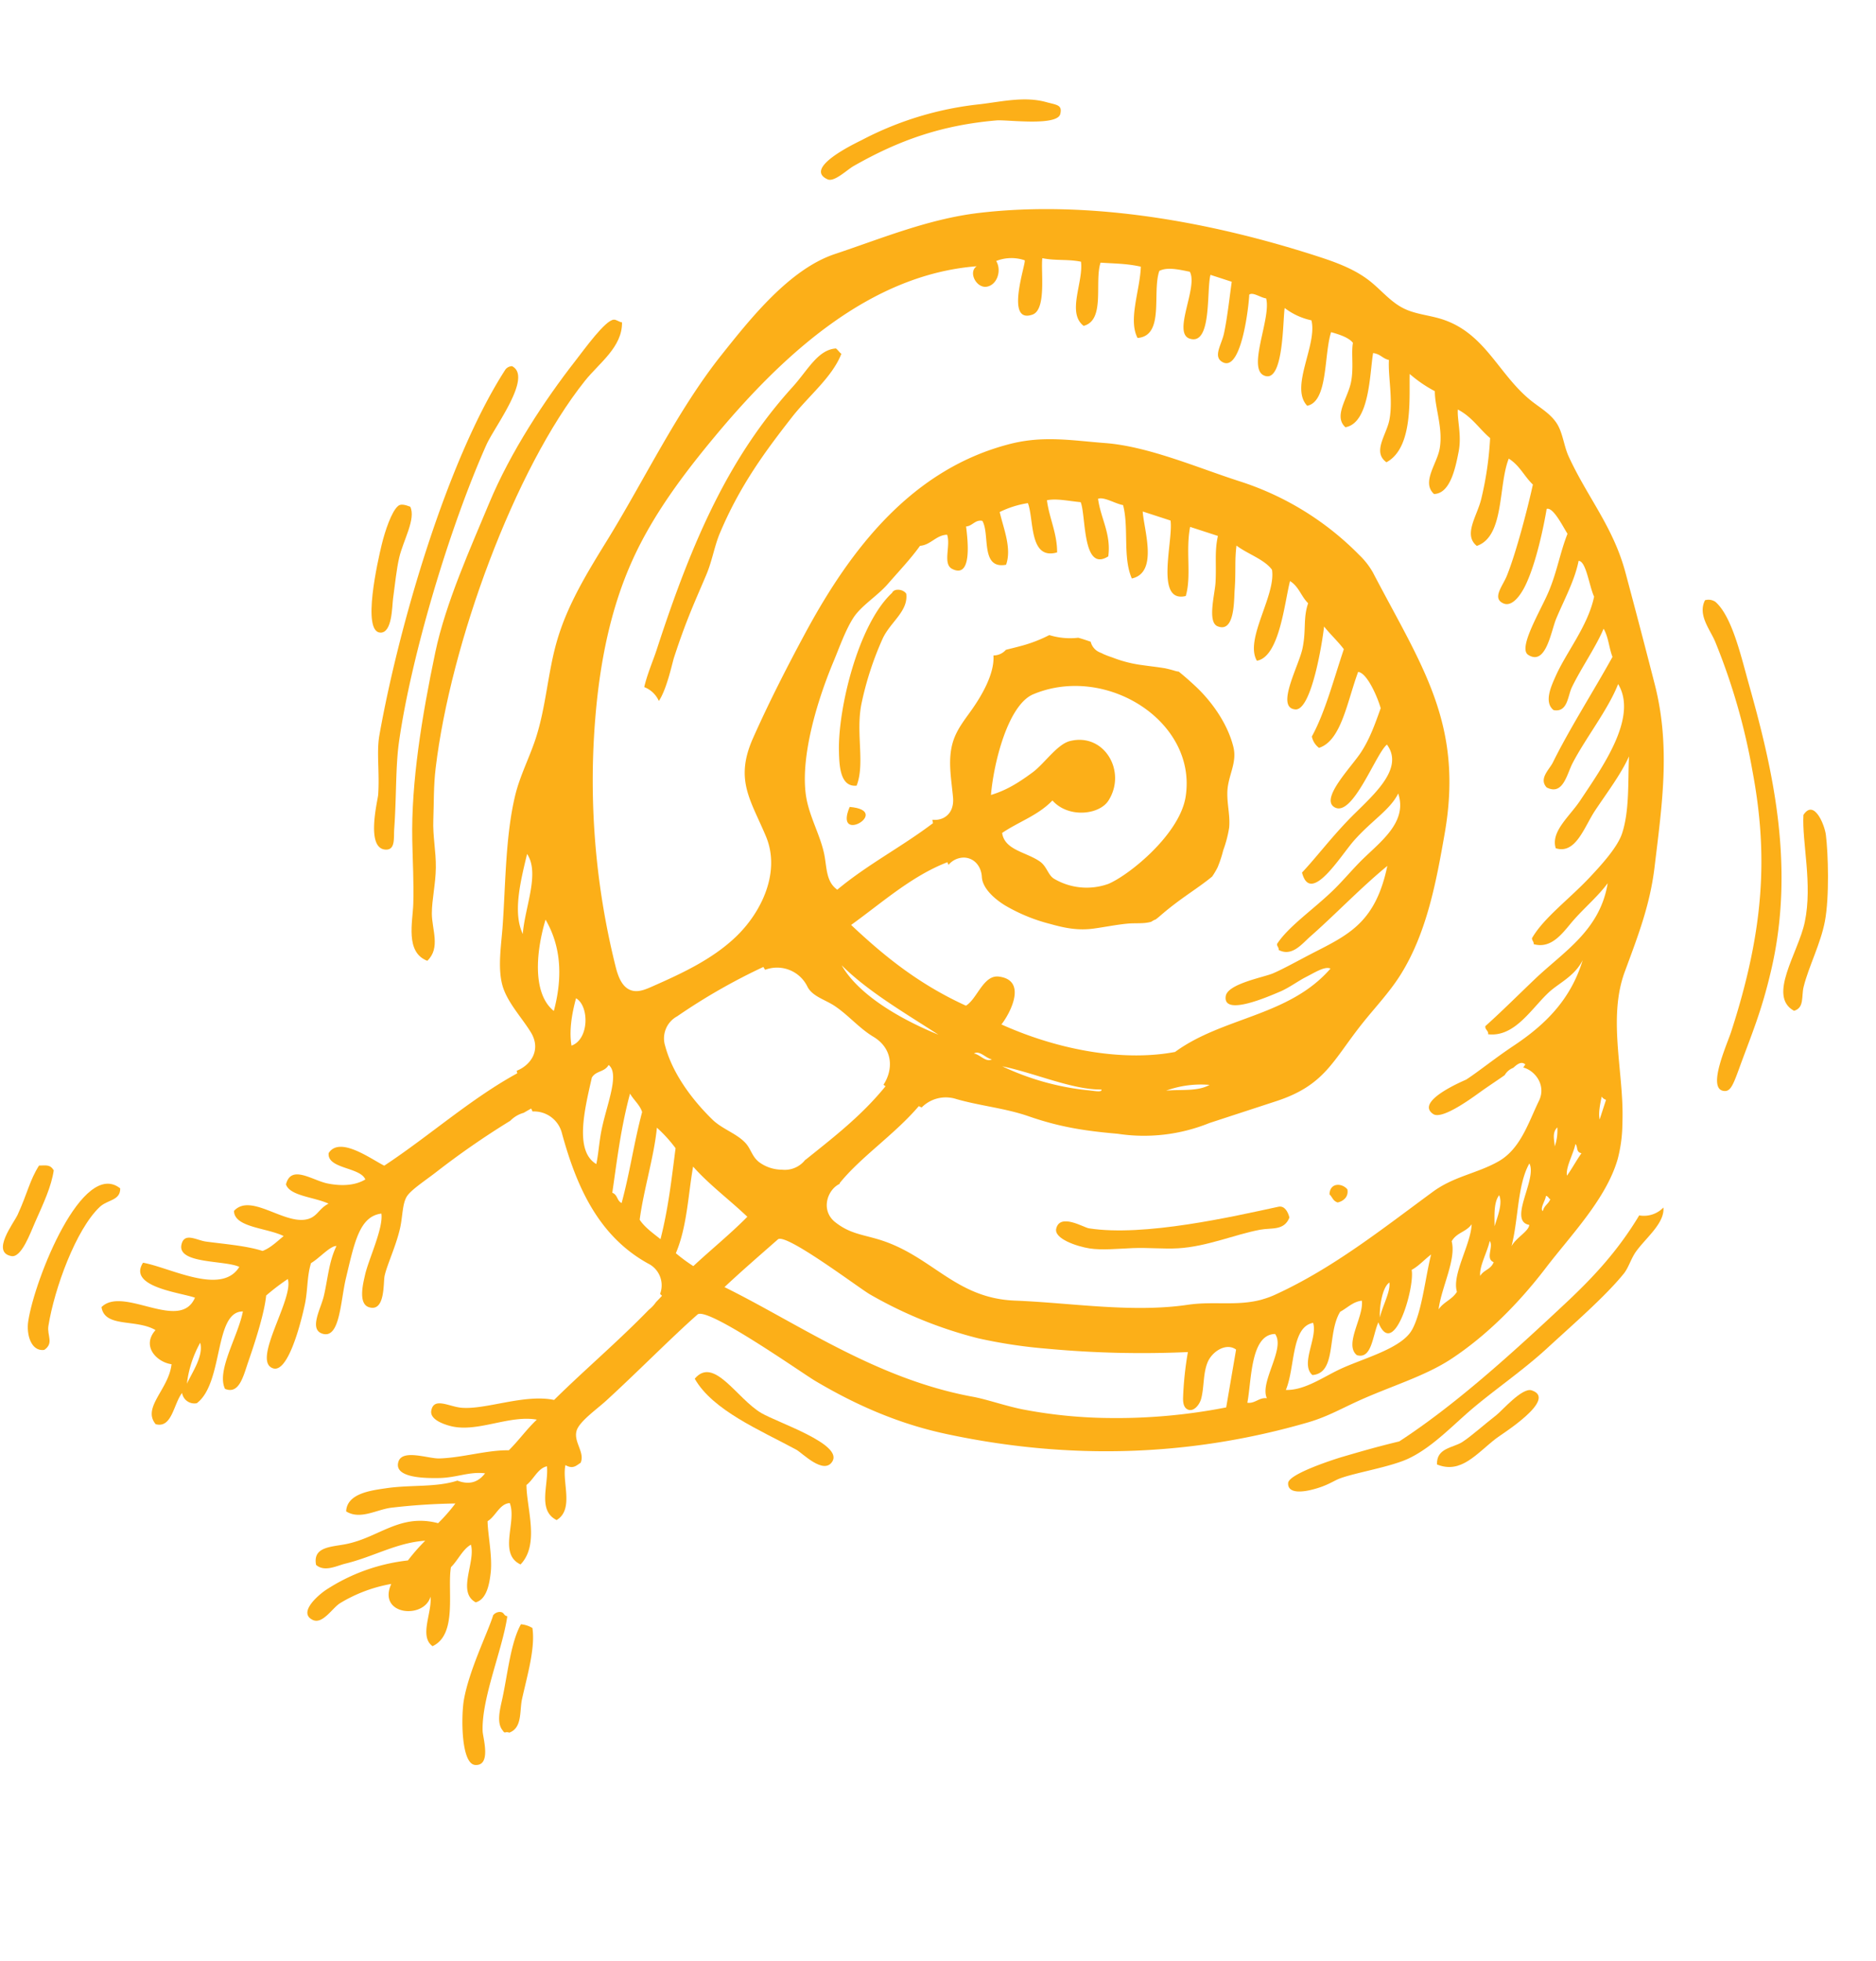 <?xml version="1.0" encoding="utf-8"?>
<svg xmlns="http://www.w3.org/2000/svg" width="506.051" height="528.65" viewBox="0 0 506.051 528.65">
  <g id="Group_652" data-name="Group 652" transform="matrix(0.951, 0.309, -0.309, 0.951, 785.489, -4148.951)">
    <path id="Path_2644" data-name="Path 2644" d="M362.847,419.115c2.991-.131,4.413-.7,4.637,1.854.3,3.476-13.3,5.916-15.77,6.959-13.7,5.78-23.447,13.235-32.931,23.653-1.367,1.5-3.6,5.789-5.563,5.565-7.187-.811,3.782-11.23,5.563-12.983a88.481,88.481,0,0,1,27.364-19.02c5.39-2.508,10.774-5.767,16.7-6.028" transform="translate(449.131 3708.719)" fill="#fcaf18" fill-rule="evenodd"/>
    <path id="Path_2645" data-name="Path 2645" d="M429.376,452.232a3.34,3.34,0,0,1,2.785-.463c5.435,2.3,11.038,11.685,15.3,18.087,12.515,18.77,27.124,42.225,29.686,71.428,1.026,11.742.352,18.2,0,28.292-.18,5.045-.357,6.779-2.322,6.959-4.234.379-2.785-12.254-2.785-15.772,0-29.38-5.384-48.754-16.231-68.643a169.975,169.975,0,0,0-20.4-30.149c-2.377-2.725-6.72-5.359-6.033-9.739" transform="translate(593.167 3748.422)" fill="#fcaf18" fill-rule="evenodd"/>
    <path id="Path_2646" data-name="Path 2646" d="M330.784,455.463c-4.535,1.839-5.395,7.9-7.883,13.45-10.435,23.2-12.992,47.412-12.992,78.85,0,2.623-.4,7.083-.078,10.517a7.128,7.128,0,0,1,4.907,2.342c1.063-3.8.27-10.83.27-12.4.007-11.175.786-16.723,1.4-24.12.323-3.972-.319-7.856,0-11.594,1.188-14.071,4.927-25.02,8.811-35.714,2.526-6.966,6.985-13.539,7.42-20.409-.687-.239-1.165-.687-1.852-.926" transform="translate(447.797 3753.075)" fill="#fcaf18" fill-rule="evenodd"/>
    <path id="Path_2647" data-name="Path 2647" d="M304.969,460.531c2.16,6.31-2.484,12.345-4.642,18.087-10.7,28.487-12.6,78.506-6.026,111.779.953,4.832,2.437,8.955,3.709,13.453,1.183,4.2,3.325,7.83,4.637,12.059s1.624,8.481,2.785,12.057c1.327,4.108,5.173,8.076,2.778,12.522-6.434-.312-6.979-8.782-8.348-13.448-1.588-5.439-3.653-10.73-5.561-16.231-5.111-14.716-7.852-32.552-9.744-50.1-1.467-13.594.379-29.982,1.389-42.668,1.2-15.021,5.7-31.19,10.207-43.6,1.449-3.995,4.336-13.109,6.494-13.914.676-.255,1.619.193,2.322,0" transform="translate(416.565 3759.139)" fill="#fcaf18" fill-rule="evenodd"/>
    <path id="Path_2648" data-name="Path 2648" d="M286.028,469.7c6.294.948.558,17.02,0,22.264-2.577,24.209-1.713,60.408,2.322,83.487,1.143,6.578,3.944,14.3,6.026,22.727.574,2.333,2.12,5.311-.463,6.031-5.3,1.473-6.139-12.052-6.5-13.453-1.484-5.875-4.006-10.792-4.637-15.3-4.105-29.375-5.612-76.28,1.859-104.359a2.355,2.355,0,0,1,1.389-1.391" transform="translate(410.92 3770.378)" fill="#fcaf18" fill-rule="evenodd"/>
    <path id="Path_2649" data-name="Path 2649" d="M462.718,525.168c-8.113-1.533-3.729-15.22-4.637-23.655-1.117-10.382-7.426-20.309-9.274-27.364,1.367-5.076,6.268.789,7.422,3.244,2.138,4.553,6.121,15.677,6.952,22.264.776,6.119-.4,12.994,0,18.555.2,2.683,1.974,5.317-.463,6.956" transform="translate(616.874 3773.351)" fill="#fcaf18" fill-rule="evenodd"/>
    <path id="Path_2650" data-name="Path 2650" d="M340.8,481.487c2,4.322-1.719,8.523-2.322,13.45a85.463,85.463,0,0,0,0,18.553c.948,7.987,5.938,14.975,5.57,21.335-4.147,1.808-6.15-3.788-7.422-7.422-3.766-10.747-5.641-34.057.463-44.988.144-1.409,2.616-1.883,3.711-.928" transform="translate(476.278 3784.101)" fill="#fcaf18" fill-rule="evenodd"/>
    <path id="Path_2651" data-name="Path 2651" d="M278.251,489.808c2.506,2.648,1.01,9.137,1.4,13.916.257,3.212,1.183,7.38,1.852,11.131.363,2.014,2.683,8.889-.463,9.739-4.839,1.311-6.618-18.278-6.959-22.724-.295-3.882-.2-9.217.926-11.133.452-.944,1.786-1,3.248-.928" transform="translate(404.316 3794.795)" fill="#fcaf18" fill-rule="evenodd"/>
    <path id="Path_2652" data-name="Path 2652" d="M338.093,508.2c11.39-2.656-1.01,11.328,0,0" transform="translate(482.229 3816.758)" fill="#fcaf18" fill-rule="evenodd"/>
    <path id="Path_2653" data-name="Path 2653" d="M482.048,527.8c-2.605,11.231-6.83,20.061-11.647,28.788-9.491,17.2-19.665,35.029-31.075,49.164-4.772,2.94-8.025,5.1-13.452,8.811-1.307.893-12.236,8.7-11.6,11.131.933,3.52,6.356-.078,6.959-.463,3.436-2.193,4.531-3.932,6.031-5.1,3.616-2.823,11.908-7.081,15.77-10.668,4.642-4.325,7.845-10.63,11.131-16.237,4.46-7.617,10.586-15.289,15.307-23.655,5.049-8.955,10.579-18.1,13.452-25.509.8-2.072.574-4.549,1.389-6.952,1.482-4.4,4.914-9.52,3.288-13.349a7.306,7.306,0,0,1-5.556,4.039" transform="translate(574.87 3836.089)" fill="#fcaf18" fill-rule="evenodd"/>
    <path id="Path_2654" data-name="Path 2654" d="M412.456,533.837c1,1.83-.066,3.381-1.389,4.174-1.411.015-1.808-.981-2.785-1.4-.915-3.091,2.255-4,4.174-2.778" transform="translate(567.419 3847.703)" fill="#fcaf18" fill-rule="evenodd"/>
    <path id="Path_2655" data-name="Path 2655" d="M436.749,540.156c-.235,3.873-3.737,4.061-6.5,5.563-6.093,3.33-12.219,8.753-19.479,11.594-3.587,1.407-7.794,2.306-11.594,3.711-3.689,1.373-7.863,3.193-11.133,3.711-3.325.53-9.987.525-10.2-2.315-.335-4.34,6.952-2.561,8.346-2.785,14.9-2.371,36.108-15.1,46.845-21.338,1.478-.853,2.911.547,3.715,1.859" transform="translate(530.604 3853.443)" fill="#fcaf18" fill-rule="evenodd"/>
    <path id="Path_2656" data-name="Path 2656" d="M430.986,576.779c-1.569-4.219,2.785-5.592,4.637-7.885,1.819-2.238,4.218-6.4,6.494-9.737,1.05-1.533,4.287-9.272,6.959-9.278,7.606-.018-4.119,13.856-5.1,15.3-3.828,5.643-6.033,12.092-12.985,11.6" transform="translate(594.805 3867.837)" fill="#fcaf18" fill-rule="evenodd"/>
    <path id="Path_2657" data-name="Path 2657" d="M341.62,581.62c3-7.466,12.478,1.613,19.942,3.248,5.085,1.116,23.56,1.128,22.264,6.489-1.032,4.285-8.474.319-10.2,0-10.954-2.009-24.741-3.119-32-9.737" transform="translate(486.588 3902.886)" fill="#fcaf18" fill-rule="evenodd"/>
    <path id="Path_2658" data-name="Path 2658" d="M275.12,579.822c1.094,3.135-2.315,3.928-3.711,6.489-4.2,7.69-4.843,24.579-3.248,34.79.4,2.546,2.913,3.935.926,6.489-3.23,1.553-5.909-2.455-6.494-6.026-1.877-11.45.43-46.2,12.527-41.742" transform="translate(389.827 3903.758)" fill="#fcaf18" fill-rule="evenodd"/>
    <path id="Path_2659" data-name="Path 2659" d="M263.341,580.422c.731,4.369.133,9.112-.463,14.842-.323,3.086-.507,10.3-3.248,10.67-5.63.764-2.149-8.638-1.857-11.133.747-6.445.211-9.8,1.394-14.379,1.719-.569,2.712-1.294,4.174,0" transform="translate(383.054 3904.084)" fill="#fcaf18" fill-rule="evenodd"/>
    <path id="Path_2660" data-name="Path 2660" d="M331.357,614.869c1.56,8.9.184,23.112,3.248,31.538.58,1.595,5.211,8.168.926,9.278-3.788.982-7.756-11.538-8.348-15.768-1.143-8.164.547-19.324.463-24.122a2.363,2.363,0,0,1,1.389-1.389c1.318-.385,1.205.654,2.322.463" transform="translate(468.556 3946.165)" fill="#fcaf18" fill-rule="evenodd"/>
    <path id="Path_2661" data-name="Path 2661" d="M334.172,615.088c2.4,4.766,2.628,12.354,3.248,19.016.306,3.277,2.543,7.415-.463,9.744-1.267-.04-.933.775-1.859,0-2.348-1.451-2.472-5.437-2.778-8.348-.731-6.919-2.49-14.981-1.4-20.411a7.115,7.115,0,0,1,3.248,0" transform="translate(473.161 3946.872)" fill="#fcaf18" fill-rule="evenodd"/>
    <path id="Path_2662" data-name="Path 2662" d="M645.177,623.784c-.173-.6-.355-1.194-.538-1.788-3.762-12.11-12.048-24.408-11.543-37.429.4-10.245.933-19.144-1.066-29.3-3.312-16.811-5.884-32.253-15.194-46.949q-8.3-13.094-16.745-26.09c-7.01-10.854-16.062-16.184-24.368-25.212-2-2.171-3.385-5.415-5.6-7.3-2.526-2.158-5.953-2.767-8.935-3.93-10.51-4.1-17.292-13.566-29.675-13.348-3.5.06-7,.933-10.462.41-3.859-.58-7.238-2.829-10.9-4.183-4.916-1.819-10.269-1.994-15.511-1.987-29.938.038-62.858,4.424-90.3,17.024-12.52,5.749-22.751,14.534-33.736,22.653-10.351,7.655-16.271,23.626-20.631,35.262-6.72,17.923-9.4,38.608-13.936,57.226-2.371,9.742-4.759,19.627-4.471,29.65.259,9.108,2.73,18.072,2.681,27.184-.029,5.368-.933,10.732-.525,16.087.857,11.215,5,23.781,7.706,34.735,1.163,4.712,2.1,10.84,4.779,14.977,2.572,3.972,7.681,6.7,11.268,9.768,4.139,3.534,2.838,8.335-.425,11.053.122.2.248.39.37.587-9.906,10.508-17.372,23.447-26.438,34.786-3.935-.585-13.918-3.957-15.307,1.4.877,4.229,9.259.942,11.6,3.711-1.8,2.091-4.861,3.631-9.274,4.172-4.174.514-11.06-1.934-10.668,3.713,1.974,2.661,8.4.864,12.52,1.387-2.271,2.284-1.7,4.544-4.637,6.033-5.6,2.836-16.315-2.209-19.016,3.711,1.469,4.252,9.877,1.562,14.842,2.315-1.283,1.965-2.364,4.13-4.178,5.57-4.564,0-10.708,1.489-15.3,2.315-2.506.452-6.343-.669-6.031,2.785.485,5.388,12.391.39,16.7.926-2.142,8.915-17.666,5.931-25.048,6.957-1.992,7.5,12.019,4.526,16.231,4.637-.931,10.2-19.423,2.847-23.19,10.207,2.579,5.1,9.85.071,15.77,1.393-2.351,5.375,3.1,8.131,6.957,7.415,1.4,6.618-4.023,13.588.926,16.7,4.566-.228,2.887-6.7,4.174-10.2a3.367,3.367,0,0,0,4.637,1.389c5.222-7.5-3.292-24.98,4.174-27.364.842,6.893-1.908,17.372,1.859,21.338,4.161.335,3.631-4.91,3.709-8.811.135-6.74.04-14.106-.926-18.552a59.488,59.488,0,0,1,4.174-6.031c3.288,4.446-2.561,24.222,3.711,24.12,3.986-.066,3.443-12.589,2.785-19.016-.4-3.877-1.83-7.422-1.859-11.131,1.7-1.87,3.494-6.088,5.107-6.5-.671,4.575.563,9.4.926,13.911.279,3.531-1.105,9.775,2.778,9.742,4.961-.044,1.908-9.786,1.4-16.231-.793-9.883-1.668-16.958,3.709-19.481,1.775,3.578.507,12.823.928,17.159.2,2.08.523,7.934,3.709,7.885,4.6-.069,1.608-7.415,1.391-9.274-.326-2.862.43-8.55,0-13.452-.286-3.3-1.48-6.5-.926-8.811.49-2.054,3.492-5.736,5.568-8.811a221.125,221.125,0,0,1,14.671-19.244,7.975,7.975,0,0,1,2.765-3.146c.536-.594,1.072-1.19,1.58-1.732.206.211.392.427.594.64a7.749,7.749,0,0,1,9.341,3.115c8.113,12.351,17.828,23.3,32.922,26.238a6.535,6.535,0,0,1,5.658,6.8c.215.1.434.206.649.31-.332.738-.687,1.455-1.03,2.182a9.3,9.3,0,0,1-1.181,2.5c-5.251,10.7-11.357,20.538-16.8,31.033-8.157.882-16.745,8.3-23.19,9.737-3.263.731-7.936-.5-7.422,3.248.341,2.532,4.794,2.459,6.489,2.32,7.327-.618,13.882-7.772,21.338-8.816-1.764,3.186-2.94,6.952-4.637,10.2-5.506,1.664-11.355,5.816-17.164,7.885-2.756.982-10.178.614-10.2,4.174-.029,4.85,8.8,1.87,11.6.926,4.681-1.573,7.331-4.285,11.594-5.1-.937,2.623-2.771,4.342-6.494,4.174-4.923,3.576-11.678,4.932-17.626,7.885-3.494,1.735-9.671,4.542-8.348,9.279,4.269,1.055,7.493-2.851,11.133-4.642a167.874,167.874,0,0,1,16.231-6.489,47.622,47.622,0,0,1-2.785,6.489c-10.612.618-13.882,8.5-21.8,12.99-3.614,2.043-8.474,3.454-6.031,7.885,2.818,1.188,5.379-1.524,7.422-2.785,6.673-4.123,11.394-9.648,18.553-12.522a52.741,52.741,0,0,0-2.785,6.5A50.555,50.555,0,0,0,351.4,851.3c-1.367,1.7-5.479,8.2-.926,8.818,2.907.39,3.995-4.526,5.57-6.5a39.891,39.891,0,0,1,11.594-9.274c-1.037,9.174,11.35,6.441,11.131,0,1.764,3.957.326,11.115,4.639,12.522,5.523-5.1-.977-15.651-1.854-21.8,1.223-2.333,1.52-5.585,3.244-7.422,2.727,4.079.288,13.32,6.031,14.381,2.594-1.675,1.981-5.886,1.389-8.811-.871-4.336-4.021-9.766-5.1-12.99,1.668-1.885,1.62-5.492,4.174-6.489,3.449,4.123,1.168,13.982,7.885,14.837,3.292-6.753-3.113-14.855-5.1-20.87,1.383-2.02,1.533-5.266,3.7-6.5,2.014,4.637,1.183,12.121,6.963,12.985,3.656-4.252-1.863-10.183-2.32-14.837,2.355.5,2.851-.86,3.709-1.856.293-3.053-3.609-4.721-3.709-7.885-.084-2.59,3.392-7.187,5.1-10.2,5.519-9.722,11.538-21.745,16.235-29.679,1.755-2.96,31.779,6.323,35.721,7.207,12.664,2.84,25.073,4.032,38,2.694,33.447-3.458,64.205-14.339,91.853-33.1,4.229-2.869,6.974-5.849,10.67-9.274,7.236-6.706,15.427-12.187,20.874-19.016,7.3-9.154,12.783-20.214,16.661-31.228,3.647-10.353,9.737-22.682,9.356-33.817a38.571,38.571,0,0,0-1.717-9.416M298.522,810.026a29.67,29.67,0,0,1,0-11.6c1.992,3.068.425,8.146,0,11.6M628.76,630.063a13.115,13.115,0,0,1,.926,5.1c-.618-1.588-1.885-3.252-.926-5.1m-287.1,15.77c4.938,3.873,3.84,13.787,5.563,20.875-4.267-4.542-4.943-12.684-5.563-20.875m10.207,15.3c5.714,5.107,9.183,12.456,9.735,22.727-6.522-2.444-9.467-12.482-9.735-22.727m17.157,30.149c-1.752-3.348-2.543-7.661-2.783-12.522,4.021.811,6.839,9.392,2.783,12.522m7.885,6.5c.479-2.156,2.823-2.433,3.248-4.637,3.793,1.345,2.727,10.958,3.709,18.083.414,3,1.117,5.731,1.391,8.354-6.7-1.5-7.544-12.863-8.348-21.8m14.842,27.827c-1.489-8.716-3.208-17.2-3.711-26.9,1.458,1.327,3.483,2.08,4.637,3.711.47,8.654,1.885,16.359,2.322,25.046-1.484-.217-1.635-1.768-3.248-1.857m1.376-41.995a6.761,6.761,0,0,1,.563-8.658,161.917,161.917,0,0,1,18-19.844c.219.206.465.383.687.585a9.107,9.107,0,0,1,12.3.831c2.083,2.056,5.616,1.819,8.492,2.619,4.345,1.209,8.171,3.678,12.575,4.694,6.1,1.411,7.856,6.786,6.58,11.472.217.066.432.137.649.206-3.7,9.6-9.119,17.476-14.381,25.509-.02,0-.038-.011-.058-.018a6.984,6.984,0,0,1-5.178,4.539,10.435,10.435,0,0,1-6.445-.018c-2.337-.824-3.2-2.685-5.087-3.76-3.04-1.737-7.18-1.642-10.493-3.277-6.826-3.376-14.02-8.445-18.207-14.881M427,525.241c1.58-.589,1.757-2.572,3.711-2.781,3.119,2.772,3.487,12.671,9.742,9.276.135-4.73-3.749-9.157-6.031-12.987a26.324,26.324,0,0,1,6.494-4.637c2.969,3.68,5.038,14.627,11.6,10.2-1.573-4.918-4.872-8.113-6.959-12.524,2.382-1.332,5.791-1.626,8.816-2.317,2.495,2.88,6.279,18.041,11.6,11.594-1.1-6.013-5.118-9.108-7.422-13.913,1.4-1.07,4.783-.164,6.952-.465,3.432,5.384,4.214,13.413,8.355,18.09,6.405-3.746-1.061-13.636-2.785-18.09h7.885c2.433,4.858,2.778,22.614,10.2,18.09-.162-5.638-3.839-11.567-4.641-18.09H492.4c.43,4.373,1.919,7.123,3.248,12.061.824,3.082,1.159,10.9,4.174,11.131,5.049.392,2.025-8.091,1.389-10.667-1.252-5.087-2.439-7.431-3.248-11.6,3.549,1.245,8.375,1.207,11.131,3.248,3.2,6.232-1.316,20.179,3.711,24.581,5.479-2.889,2.215-17.283,1.859-23.192,2.818.733,4.108,3,6.493,4.176-.071,4.347,1.775,6.979,2.318,12.059.523,4.916-2.038,17.509,3.248,16.235,4.278-1.037,1.276-19.8.461-23.657,2.222,1.487,4.783,2.639,6.959,4.174-.089,8.567.463,17.779-.931,25.048a5.031,5.031,0,0,0,2.783,2.317c5.14-3.673,3.354-14.272,3.711-22.727,2.278-.521,6.864,4.538,8.811,7.422-.139,4.79-.257,8.846-1.389,12.987-1.272,4.655-6.556,15.112-2.322,16.231,5.658,1.493,6.239-17.356,8.352-20.407,6.921,4.991-.077,15.2-3.711,22.727-3.1,6.423-5.171,12.429-7.42,17.161,4.943,7.816,8.514-7.59,10.668-12.522,2.942-6.746,6.731-10.92,7.422-15.772,5.033,6.811-.977,14.4-4.174,20.875-1.562,3.155-3.018,6.74-4.642,9.739-3.6,6.655-8.3,12.739-9.737,18.09.162.609.813.727.926,1.389,4.012.7,5.474-3.536,6.957-6.031,4.438-7.444,8.995-16.922,13.918-24.579,1.613,14.9-3.707,20.4-11.137,27.827-3.483,3.487-6.926,7.247-9.274,9.278-2.083,1.8-10.725,6.445-10.2,9.737.893,5.692,11.339-3.766,13.448-5.563,2-1.7,3.793-4.258,5.567-6.033,1.892-1.89,3.946-4.407,5.563-4.172C550.648,624,533.8,629.573,524.4,642.585c-11.49,6.317-28.613,9.392-46.842,7.422,1.261-3.343,3.135-13.555-4.644-12.059-4.145.8-3.7,7.561-6.026,10.207-14.161-1.613-25.461-6.082-36.179-11.133,6.148-8.386,11.461-17.609,19.483-24.122.16.213.334.4.5.6a5.423,5.423,0,0,1,3.41-3.179c2.787-.767,5.178.975,6.148,3.492,1.035,2.685,4.591,4.427,8.162,5.331a46.6,46.6,0,0,0,13.311,1.023c4.243-.168,7.777-.616,11.622-2.483,2.756-1.336,5.412-2.854,8.228-4.068,1.939-.837,4.192-1.252,5.94-2.477-.1-.018.886-1.013.818-.846.512-.689.946-1.447,1.394-2.176,1.343-2.18,2.794-4.252,4.32-6.31,1.75-2.357,3.633-4.746,5.251-7.274a20.333,20.333,0,0,0,.64-2.842,33.028,33.028,0,0,0,.022-4.867,32.111,32.111,0,0,0-.368-6.265c-.833-3.738-3.246-6.881-3.811-10.736-.541-3.682.206-7.03-1.828-10.313-3.334-5.379-9.223-9.832-14.917-12.471-1.766-.82-3.558-1.6-5.386-2.293a4.766,4.766,0,0,1-.99.119c-.818.009-1.626.06-2.439.133l-.31.024a.868.868,0,0,1-.086.016c-.412.069-.826.129-1.236.2-1.569.268-3.126.589-4.695.857a33.915,33.915,0,0,1-8.486.552,24.6,24.6,0,0,1-2.794-.146l0-.04a10.738,10.738,0,0,1-1.334-.137,4.19,4.19,0,0,1-2.705-1.9c-1.17-.029-2.344-.031-3.518.013a19.125,19.125,0,0,1-7.657,1.735,38.177,38.177,0,0,1-6.649,5.335c-1.044.687-2.158,1.356-3.257,2.063a4.443,4.443,0,0,1-2.725,2.479c1.834,4.533.323,11.23-.939,15.4-1.017,3.357-2.284,6.46-2.249,10.025.051,5.122,2.7,9.777,4.661,14.372.884,2.071.919,4.356-.782,6.057a5.341,5.341,0,0,1-2.679,1.365c.153.279.3.536.454.824-6.022,8.665-13.342,16.031-19.016,25.046-3.711-1.154-4.542-5.043-6.5-8.352-2.612-4.42-6.853-8.209-9.278-12.985-4.376-8.631-5.313-23.4-4.174-37.105.3-3.638.4-8.612,1.4-12.52.959-3.786,4.329-7.634,6.024-11.6,1.981-4.633,3.851-8.547,5.107-12.524,2.645-1.063,3.27-4.145,6.026-5.1,1.9,2.506,1.223,7.912,4.174,8.35,6.022.891,1.54-8.76,0-12.061m109,122.914c-2.51,2.745-7,3.509-10.668,5.1a27.639,27.639,0,0,1,10.668-5.1M504.92,659.748a71.214,71.214,0,0,1-23.653.926c8.9-1,19.982.195,27.364-2.32.636.758-2.142,1-3.711,1.394m-26.9,0c-1.254,1.374-3.425-.261-5.1,0,1.261-1.378,3.425.264,5.1,0m-15.768-1.859c-10.814-.78-23.737-3.47-30.612-9.735,8.924,4.524,19.993,6.9,30.612,9.735m9.274-86.265c-3.013,1.885-4.67,7.925-6.959,11.131-2.991,4.194-5.417,6.908-8.809,9.276-1.932-8.2-3.155-24.182,2.315-29.222,16.1-14.053,44.532-6.9,47.775,13.45,1.6,10.007-7.757,24.563-12.522,28.757a17.323,17.323,0,0,1-14.379,3.248c-1.9-.443-2.885-2.579-5.1-3.248-4.336-1.307-9.983.033-12.059-4.174,3.3-4.269,7.723-7.424,10.2-12.522,5.563,3.266,13.229-.208,14.379-4.639,2.339-9-6.751-17.126-14.842-12.057m-70.5,158.621c-1.482-7.947-1.555-17.3-3.252-25.044a37.735,37.735,0,0,1,6.5,3.711c1.478,7.952,3.13,15.73,3.711,24.579-2.473-.926-5.067-1.728-6.954-3.246m17.622,7.42a45.323,45.323,0,0,1-5.563-1.852c.7-7.677-1.753-16.171-2.785-23.653,5.541,3.27,12.137,5.49,18.092,8.348-3,5.969-6.547,11.388-9.744,17.157m119.8,4.143a129.862,129.862,0,0,1-23.327,5.135c-4.777.571-9.976.4-13.916.928-26.26,3.5-50.766-4.218-72.817-7.422,3.128-5.68,6.456-11.166,9.735-16.694,1.433-2.415,25.159,5.833,28.2,6.436a114.621,114.621,0,0,0,31.4,2.238,135.235,135.235,0,0,0,18.473-3.053,276.389,276.389,0,0,0,36.5-10.9,89.778,89.778,0,0,0,2.53,11.973c.33,1.159.875,2.5,2.054,2.743,1.8.377,2.818-2.065,2.707-3.9-.2-3.274-1.591-6.44-1.391-9.713s3.15-6.8,6.259-5.751l2.278,15.646a153.611,153.611,0,0,1-28.686,12.336m28.963-43.034c-5.838,3.877-12.283,4.413-18.7,7.595-13.639,6.762-30.084,9.214-44.693,13.333-15.661,4.416-25.071-4.71-40.218-4.32-4.69.12-7.823.873-12.4-.811-4.821-1.777-4.8-7.725-1.978-10.282-.06,0-.113-.011-.173-.013,3.168-8.441,10.076-17.13,13.916-26.438.272.04.565.075.84.113A9.173,9.173,0,0,1,472.2,672.9c6.624-.224,13.333-1.744,19.951-1.613,8.807.177,15.56-.9,24.315-2.929a47.035,47.035,0,0,0,22.665-10.406l15.322-11.173c11.155-8.133,11.122-15.063,15.575-27,1.985-5.319,4.453-10.4,5.824-15.914,3.212-12.914,1.362-26.823-.479-39.795-4.225-29.776-19.964-41.111-40.176-60.949a20.431,20.431,0,0,0-4.969-3.339,79,79,0,0,0-36.647-8.915c-11.831.055-26.4-1.371-37.83,1.4-8.745,2.116-16.45,3.161-24.346,8.16-22.975,14.547-32.107,39.974-36.773,65.552-1.879,10.3-3.562,20.859-4.655,31.307-1.281,12.241,4.475,15.983,11.492,24.116,6.8,7.883,5.238,19.853.587,28.4-4.22,7.759-10.858,13.873-17.445,19.758-1.362,1.216-2.887,2.5-4.71,2.559-2.71.1-4.681-2.446-6.119-4.741A206.921,206.921,0,0,1,347.7,604.718c-3.3-14.137-5.1-28.771-3.467-43.2,1.507-13.289,5.889-26.079,10.852-38.5,10.7-26.772,26.309-54.366,52.955-65.375-1.772,2.264,1.839,5.76,4.353,4.367s2.4-5.475.21-7.344a11.174,11.174,0,0,1,7.229-2.559c.687.011.08,18.265,6.562,13.271,3.217-2.477-1.577-11.935-2.178-15.28,3.738-.434,6.467-1.883,10.2-2.32,2.386,5.031.552,14.292,6.031,16.233,5.156-3.294-.944-12.1-.926-17.622,3.472-.857,6.7-1.958,10.668-2.322,1.764,6.121,1.112,14.658,5.1,18.553,6.842-2.838-.144-12.881,0-19.016,1.7-1.7,4.828-1.972,7.885-2.32,3.476,3.213.554,17.186,5.563,17.161,6.3-.031.275-13.645,0-18.09h6.033c.585,3.361,1.908,9.779,2.315,13.915.312,3.077-.915,6.746,1.859,7.422,6.042,1.467,2.08-17.157,1.394-19.483.642-1.057,3.226-.168,4.637-.461,3.1,4.664.753,20.655,6.5,19.944,4.777-.594-.463-15.925-.933-19.018a18,18,0,0,0,7.885.928c3.633,5.8-.073,18.934,6.033,22.264,5.043-2.851.016-14.414,0-20.872,2.566-.1,5.009-.067,6.494.926.379,2.8,2.3,6.241,2.778,10.207.532,4.427-1.746,10.233,2.322,12.057,5.92-3.113,1.675-16.065.926-21.333,2.065-.363,2.785.616,4.637.463,1.061,4.15,4.42,9.863,5.107,15.3.518,4.09-1.777,9.691,2.778,11.133,5.747-5.989.361-18.61-1.389-24.583a35.465,35.465,0,0,0,7.883,2.32c1.312,4.172,5.262,8.78,6.033,14.379.563,4.1-1.925,10.134,2.32,12.057,4.1-1.444,3.354-8.321,2.78-12.985-.543-4.393-3.075-8.038-3.711-10.668,4.358.744,7.048,3.159,10.668,4.637a90.422,90.422,0,0,1,2.785,16.235c.414,4.748-1.735,10.827,2.785,12.522,6.361-4.75.412-17.31.926-25.046,3.447.875,5.412,3.241,8.348,4.639.663,6.746,1.378,18.861.926,25.509-.206,3.037-2.014,7.072,1.394,7.422,3.221.328,4.052-5.625,4.169-6.494.9-6.52-.213-16.605-.926-21.337,1.484-1.086,5.523,3.073,7.42,4.639-.346,5.37.47,10.384,0,16.233-.445,5.621-3.286,17.228,0,18.09,5.508,1.445,3.884-7.918,4.174-11.6.425-5.3,1.58-11.3.933-16.7,1.925-.629,4.839,5.627,6.959,7.883.868,8.069-2.535,16.592-3.248,23.657-.275,2.679-.944,7.641,2.315,8.811,3.833-.534,2.417-4.728,2.785-7.42.776-5.669,2.818-12.316,3.248-17.626,1.97,1.744,2.967,4.455,4.635,6.491-1.969,10.2-5.031,21.956-6.494,32.005-.306,2.147-2.337,5.364.467,6.957,4.916.809,4.085-5,4.637-8.348,1.216-7.424,4.67-16.736,5.1-24.118,7.936,6.85,2.858,22.68,0,32.929-1.429,5.135-5.065,10.521-2.32,14.378,5.674-.051,5.512-7.812,6.957-12.985,1.513-5.4,3.649-11.556,4.174-16.7,1.779,6.489,4.693,13.9,4.644,20.407-.036,4-2.825,10.058-4.644,13.918-3.443,7.307-8.448,14.253-9.737,20.4.162.611.815.731.926,1.391,5.342-.2,6.7-6.015,8.348-9.739,1.859-4.2,4.219-8.027,5.568-12.057,1.95,12.737-5.546,21.145-10.668,30.609-2.924,5.4-5.732,10.936-8.811,16.235.135.944,1.256.91,1.389,1.852,7.059-1.416,8.913-10.076,12.059-15.768,1.808-3.268,5.273-6.243,6.031-11.133.2,11.244-4.267,19.753-10.668,27.827-3.638,4.593-6.941,9.675-9.274,12.528-.2.228-11.634,9.914-5.568,11.594,2.962.815,9.407-8.525,10.668-10.2,1.4-1.865,3.068-3.948,4.4-5.723a4.54,4.54,0,0,1,1.593-2.6c.756-1.345,1.533-2.437,2.816-1.881-.08.332-.188.634-.275.959,3.4-.193,7.435,2.714,6.806,7.214-.891,6.343-.7,13.856-5.335,18.921-4.489,4.905-10.158,7.493-14.328,13.293-9.9,13.772-19.273,27.944-31.885,39.527a22.73,22.73,0,0,1-2.873,2.251m31.659-5.167c-.939-2.289-1.965-7.929-.465-9.744,1.079,2.329.157,6.647.465,9.744m-26.9,32.927c-.742-6.037-4.927-17.784,1.389-19.944,3.944,2.858-.04,13.643,3.246,17.166-2.087.383-2.555,2.393-4.635,2.778m36.173-32.464c-1.088,5.758-10.267,11.472-15.3,16.231-3.722,3.516-7.26,8.326-12.059,9.744.536-6.562-3.917-16.6,1.4-19.479,2.461,3.407.051,11.689,4.174,13.446,6.166-2.576.213-11.828,1.852-18.553,1.518-1.573,2.477-3.7,4.637-4.637,1.881,3.995-.988,12.739,3.248,14.378,4.223-.106,2.388-6.272,2.785-10.2,7.114,8.532,6.5-11.992,4.172-16.233,1.513-1.578,2.432-3.755,3.711-5.568.43,6.445,2.421,15.418,1.389,20.874m5.107-7.422c-1.121-5.836.412-14.33-2.322-18.553.552-2.7,2.947-3.549,3.711-6.033,1.489,5.317-.948,14.558,1.852,18.553-.625,2.468-2.546,3.64-3.241,6.033m6.026-34.32c1.54,1.7,1.4,5.1,1.4,8.346-.72-2.315-2.278-5.935-1.4-8.346m1.857,22.264c-1.075-2.329-.162-6.647-.461-9.744,1.522,1.1.277,4.978,2.778,5.1-.129,2.187-1.892,2.745-2.317,4.644m5.565-10.207c-.474-7.639-3.629-16.231-2.318-22.727,3.377,3.27-.8,16.572,5.1,15.77.363,1.768-2.377,4.418-2.783,6.957m5.1-11.6c-1.055-.5-.18-2.918-.47-4.172.753-.135.8.434,1.4.463-.073,1.473-1.054,2.041-.926,3.709m3.241-11.131c-1.07-2.021-.155-6.026-.463-8.811.926.463.731,2.049,2.322,1.852-.713,2.227-1.139,4.732-1.859,6.959M638.96,624.5c-.9-1.562-1.128-3.817-1.389-6.026a2.2,2.2,0,0,0,1.389.463Z" transform="translate(399.815 3718.081)" fill="#fcaf18" fill-rule="evenodd"/>
  </g>
</svg>
